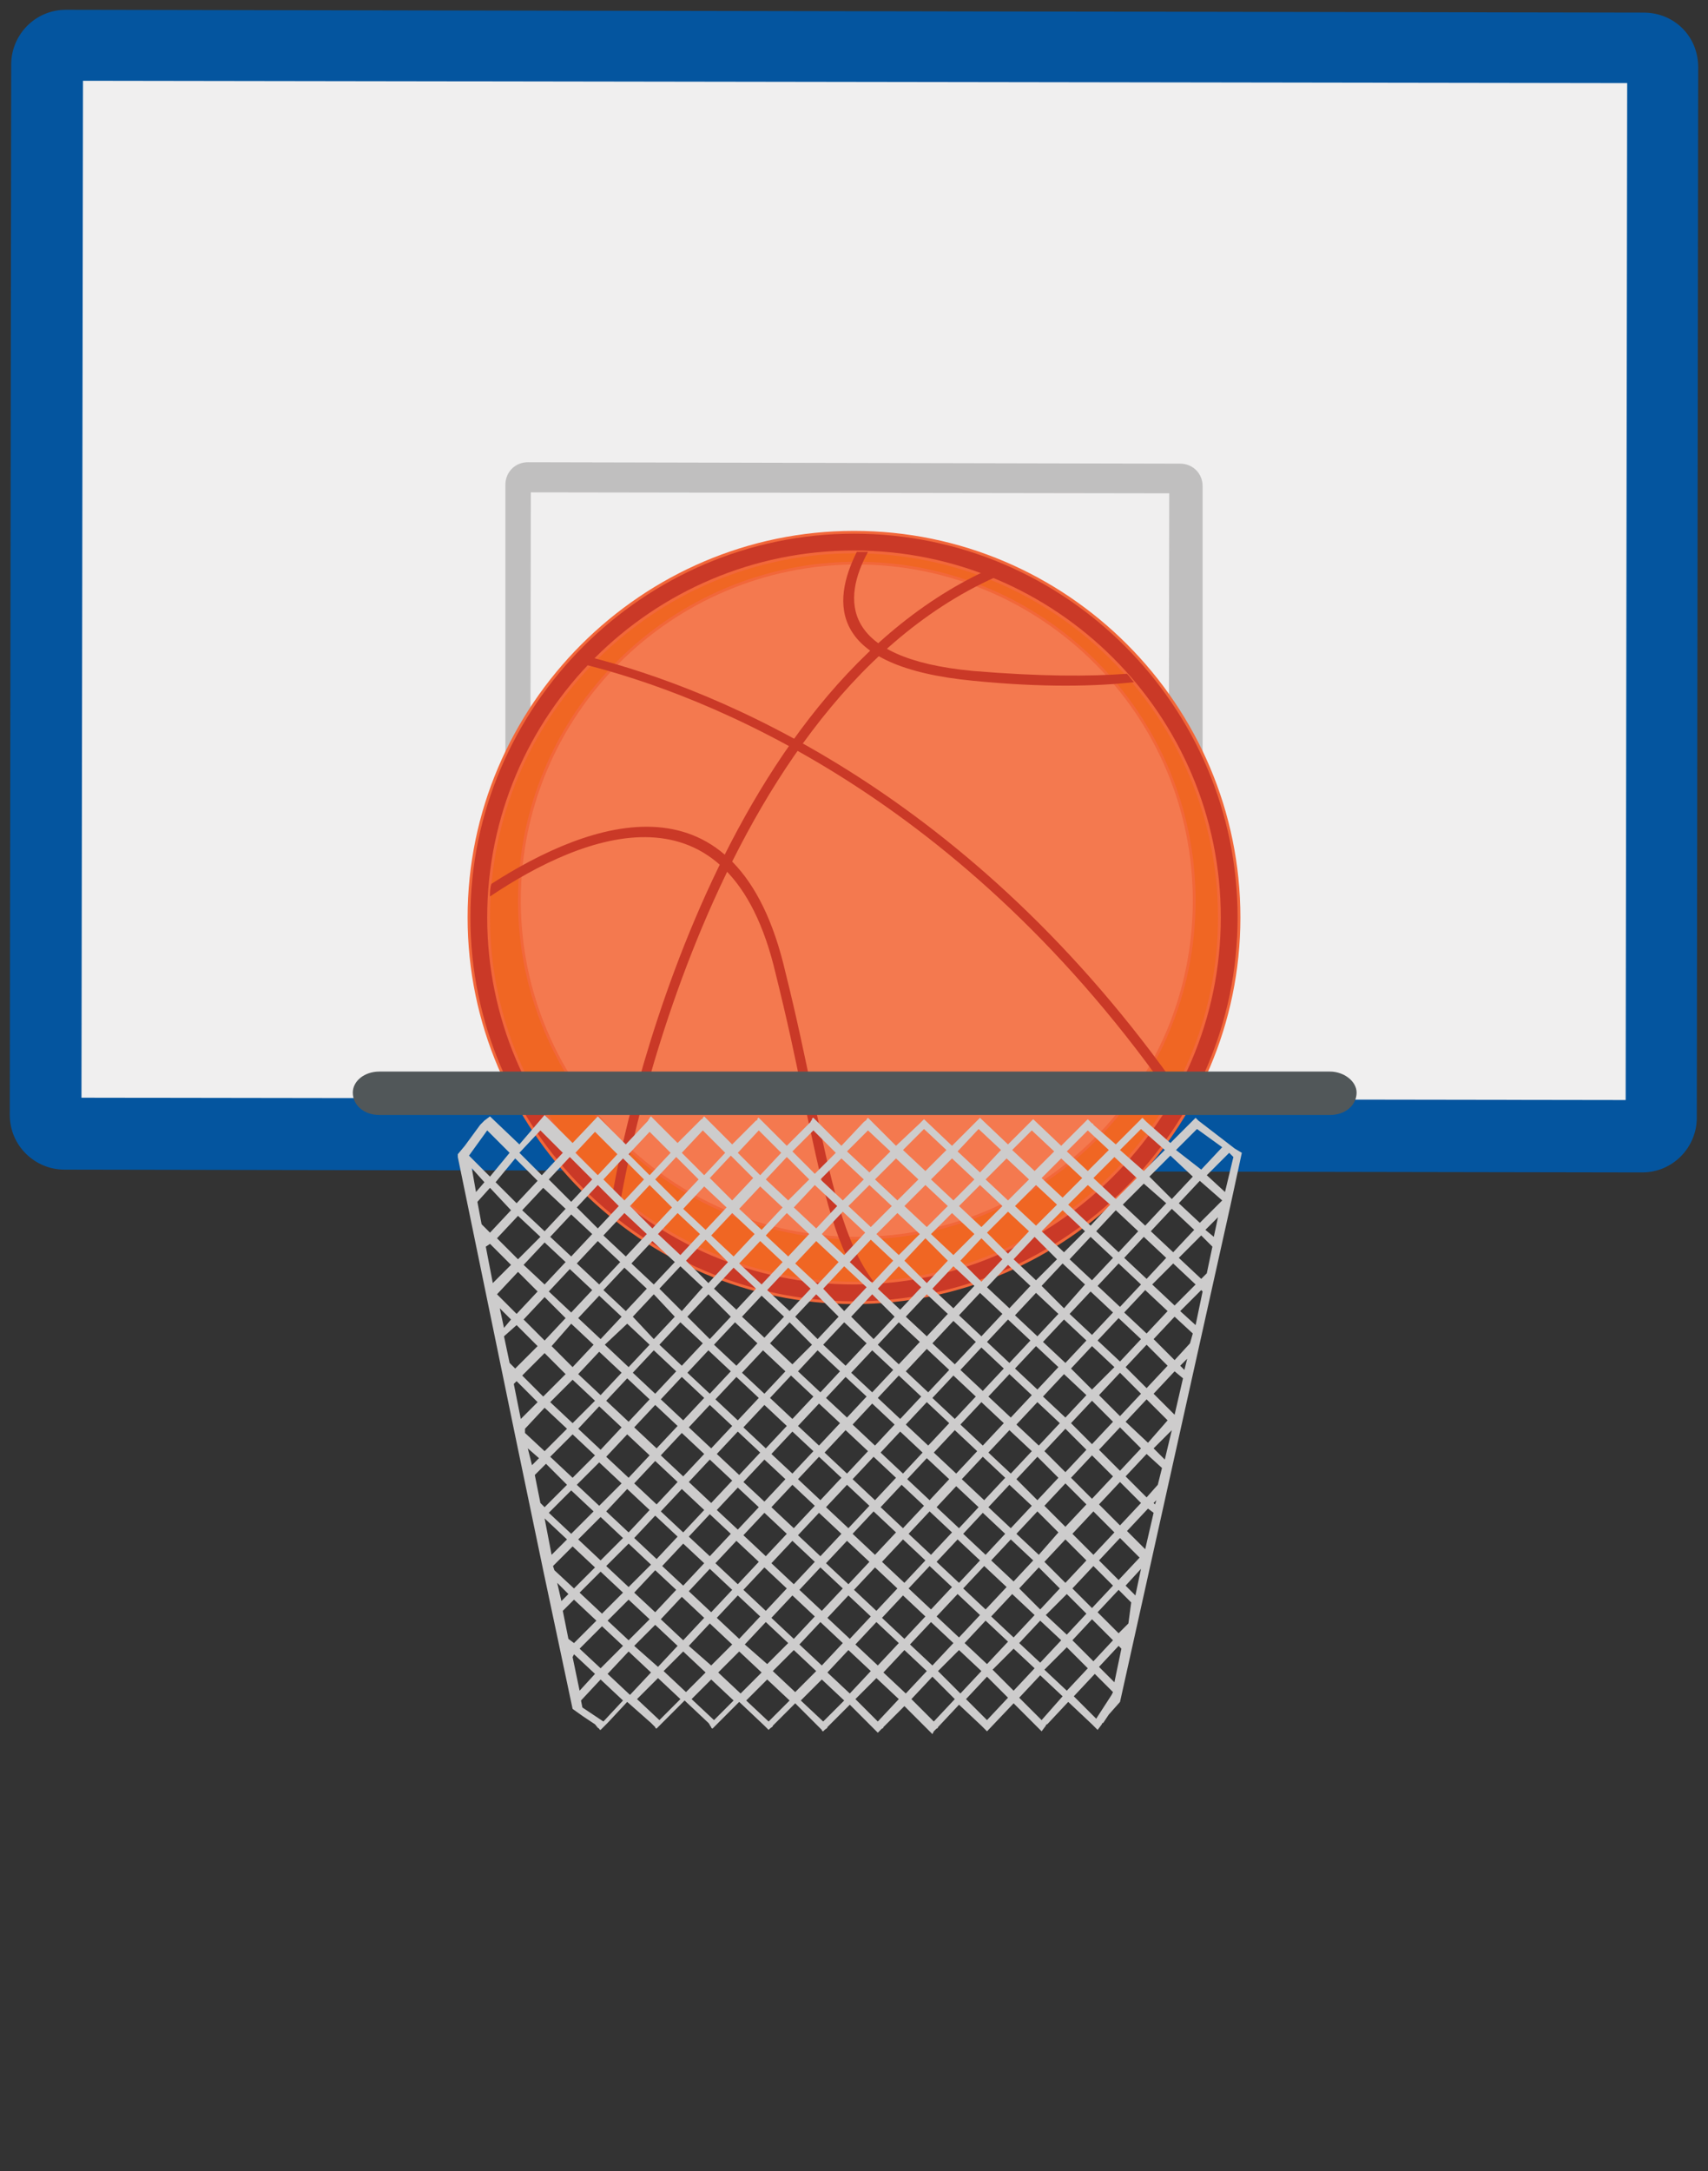 <?xml version="1.0" encoding="utf-8"?>
<!-- Generator: Adobe Illustrator 21.1.0, SVG Export Plug-In . SVG Version: 6.00 Build 0)  -->
<svg version="1.1" id="Layer_1" xmlns="http://www.w3.org/2000/svg" xmlns:xlink="http://www.w3.org/1999/xlink" x="0px" y="0px"
	 viewBox="0 0 122 155" style="enable-background:new 0 0 122 155;" xml:space="preserve">
<rect x="0" y="0" width="122" height="155" fill="#333333" stroke="none"/>
<style type="text/css">
	.st0{fill:#04559F;}
	.st1{fill:#F0EFEF;}
	.st2{opacity:0.2;fill:#010101;enable-background:new    ;}
	.st3{fill:#CA3927;stroke:#F2673A;stroke-width:0.2;stroke-miterlimit:10;}
	.st4{fill:#F06623;stroke:#F2673A;stroke-width:0.2;stroke-miterlimit:10;}
	.st5{fill:#F4794F;stroke:#F2673A;stroke-width:0.2;stroke-miterlimit:10;}
	.st6{fill:#CA3927;}
	.st7{fill:#515759;enable-background:new    ;}
	.st8{fill:#CDCCCC;}
</style>
<path class="st0" d="M121.2,79.8c0,2.1-1.7,3.9-3.9,3.9L4.6,83.5c-2.1,0-3.9-1.7-3.9-3.9l0.1-75c0-2.1,1.7-3.9,3.9-3.9l112.7,0.2
	c2.2,0,3.9,1.7,3.9,3.9L121.2,79.8z"/>
<rect x="24.7" y="-13" transform="matrix(1.499998e-03 -1 1 1.499998e-03 18.782 103.086)" class="st1" width="72.6" height="110.3"/>
<g>
	<path class="st2" d="M85.9,65.7c0,0.9-0.7,1.6-1.6,1.6l-46.6-0.1c-0.9,0-1.6-0.7-1.6-1.6l0-31c0-0.9,0.7-1.6,1.6-1.6l46.6,0.1
		c0.9,0,1.6,0.7,1.6,1.6L85.9,65.7z"/>
	
		<rect x="45.7" y="27.3" transform="matrix(1.499998e-03 -1 1 1.499998e-03 10.503 110.809)" class="st1" width="30" height="45.6"/>
</g>
<g id="Basketball_1_">
	<path class="st3" d="M61,93c15.1,0,27.5-12.4,27.5-27.5S76.2,38,61,38c-15.1,0-27.5,12.4-27.5,27.5C33.5,80.6,45.9,93,61,93L61,93z
		"/>
	<path class="st4" d="M61,91.6c14.3,0,26.1-11.7,26.1-26.1c0-14.4-11.7-26.1-26.1-26.1c-14.4,0-26.1,11.7-26.1,26.1
		C34.9,79.8,46.6,91.6,61,91.6L61,91.6z"/>
	<path class="st5" d="M61.2,88.4c13.3,0,24.1-10.8,24.1-24.1c0-13.3-10.8-24.1-24.1-24.1c-13.3,0-24.1,10.8-24.1,24.1
		C37.1,77.5,47.9,88.4,61.2,88.4L61.2,88.4z"/>
	<path class="st6" d="M70.5,40.7c0.1,0,0.3,0.1,0.4,0.2l0.2,0.3c-21.1,9.5-26.8,44.6-26.8,44.7l-0.3-0.1c-0.1-0.1-0.2-0.2-0.3-0.2
		C44.1,82.8,50.2,50.1,70.5,40.7L70.5,40.7z"/>
	<path class="st6" d="M84.4,78.1c-0.1,0.2-0.2,0.4-0.4,0.7c-15.2-22-33.5-29.2-42.4-31.4c0.2-0.2,0.3-0.4,0.5-0.5
		C51.2,49.2,69.3,56.5,84.4,78.1L84.4,78.1z"/>
	<path class="st6" d="M62.4,91.5c-0.3,0-0.6,0-0.9,0c-2-2.9-2.8-7-4.2-13.5c-0.5-2.5-1.1-5.3-1.9-8.5C52.1,55.4,41.7,59.5,35,64
		c0-0.3,0-0.6,0.1-0.9c7-4.5,17.6-8.4,21,6.3c0.8,3.2,1.4,6.1,1.9,8.5C59.4,84.6,60.3,88.7,62.4,91.5L62.4,91.5z"/>
	<path class="st6" d="M61.2,39.4c0.3,0,0.5,0,0.8,0c-1.8,3.3-2.1,7.6,7.5,8.5c4.8,0.4,8.3,0.4,11,0.2c0.2,0.2,0.3,0.4,0.5,0.6
		c-2.7,0.3-6.5,0.4-11.5-0.1C59.1,47.6,59.4,43,61.2,39.4L61.2,39.4z"/>
</g>
<path class="st7" d="M27.1,76.5H95c1,0,1.9,0.7,1.9,1.5l0,0c0,0.9-0.8,1.6-1.9,1.6H27.1c-1.1,0-1.9-0.7-1.9-1.6l0,0
	C25.2,77.2,26,76.5,27.1,76.5L27.1,76.5z"/>
<path class="st8" d="M88.2,82L85.6,80c0,0,0,0,0,0c-0.1-0.1-0.1-0.1-0.2-0.2l-1.8,1.8l-1.7-1.5c0,0,0,0,0,0c0,0-0.1-0.1-0.1-0.1
	l-0.2-0.2c0,0-0.1,0.1-0.1,0.1c-0.1,0.1-0.2,0.2-0.3,0.3l0,0l-1.5,1.5l-1.6-1.4c0,0,0-0.1-0.1-0.1c-0.1-0.1-0.1-0.1-0.2-0.2
	l-0.1-0.1c0,0-0.1,0.1-0.1,0.1c-0.1,0.1-0.2,0.2-0.3,0.3l0,0l-1.5,1.5l-2-1.9c0,0-0.1,0.1-0.1,0.1c-0.1,0.1-0.2,0.2-0.3,0.3l0,0
	l-1.4,1.4l-2-1.9c0,0-0.1,0.1-0.1,0.1c-0.1,0.1-0.2,0.2-0.2,0.2L68,81.8l-2-1.9c0,0-0.1,0.1-0.1,0.1c-0.1,0.1-0.1,0.1-0.2,0.2
	L64,81.8l-2-2c0,0-0.1,0.1-0.1,0.1c0,0.1-0.1,0.1-0.2,0.2l-1.6,1.7l-2-2c0,0,0,0,0,0c0,0,0,0,0,0l0,0c0,0-0.1,0-0.1,0.1
	c0,0.1-0.1,0.1-0.1,0.2l-1.7,1.7l-2-2c0,0,0,0,0,0c0,0,0,0,0,0l0,0c0,0-0.1,0-0.1,0.1c0,0.1-0.1,0.1-0.1,0.1l-1.7,1.7l-2-2
	c0,0,0,0,0,0c0,0,0,0,0,0l0,0c0,0,0,0-0.1,0.1c0,0.1-0.1,0.1-0.1,0.1l-1.7,1.7l-1.9-1.9c0,0,0,0,0,0c0,0,0,0,0,0l0,0
	c0,0,0,0-0.1,0.1c0,0.1-0.1,0.1-0.1,0.2l-1.6,1.7l-2-2c0,0,0,0,0,0c0,0,0,0,0,0l-1.8,1.9l-2-2c0,0,0,0,0,0c0,0,0,0,0,0l-1.8,2.1
	l-2.1-2c0,0,0,0,0,0c0,0,0,0,0,0L34.6,80c-0.1,0.1-0.2,0.2-0.3,0.3l0,0l-1.1,1.5l-0.5,0.6l0,0c0,0,0,0,0,0l0,0.2c0,0,0,0,0,0l0,0
	l4.1,19.9c0,0,0,0,0,0l0,0l2,9.6c0,0,0,0,0,0l0,0l2.1,9.9c0,0,0,0,0,0l0,0l0.7,0.5l0.9,0.6c0.1,0.1,0.2,0.3,0.3,0.3
	c0,0.1,0.1,0.1,0.1,0.1l0.1-0.1l0,0c0.1-0.1,0.2-0.2,0.3-0.3c0,0,0.1-0.1,0.1-0.1l0,0l1.4-1.5l1.7,1.5c0.1,0.1,0.2,0.2,0.3,0.3
	c0,0.1,0.1,0.1,0.1,0.1l0.1-0.1l0,0c0.1-0.1,0.2-0.2,0.3-0.3c0,0,0.1-0.1,0.1-0.1l0,0l1.5-1.5l1.7,1.6c0.1,0.1,0.1,0.2,0.2,0.3
	c0,0.1,0.1,0.1,0.1,0.1l0.1-0.1c0.1-0.1,0.2-0.2,0.3-0.3c0,0,0.1-0.1,0.1-0.1l0,0l1.4-1.4l1.8,1.7c0,0,0,0,0.1,0.1l0.1,0.1
	c0,0,0.1,0.1,0.1,0.1l0.1-0.1c0.1-0.1,0.2-0.1,0.2-0.2c0,0,0.1-0.1,0.1-0.1l0,0l1.5-1.5l1.7,1.7c0.1,0.1,0.1,0.1,0.2,0.2
	c0,0.1,0.1,0.1,0.1,0.1l0.1-0.1c0.1-0.1,0.2-0.1,0.2-0.2c0,0,0.1-0.1,0.1-0.1l0,0l1.5-1.5l1.7,1.7c0.1,0.1,0.1,0.1,0.2,0.2
	c0,0,0.1,0.1,0.1,0.1l0.1-0.1c0.1-0.1,0.1-0.1,0.2-0.2c0.1,0,0.1-0.1,0.1-0.1l0,0l1.5-1.5l1.6,1.6l0,0c0.1,0.1,0.2,0.2,0.3,0.3
	c0,0,0.1,0.1,0.1,0.1l0.1-0.2c0.1-0.1,0.1-0.1,0.2-0.2c0.1,0,0.1-0.1,0.1-0.1l0,0l1.5-1.6l1.6,1.5c0.1,0.1,0.2,0.2,0.3,0.3
	c0,0,0.1,0.1,0.1,0.1l1.9-2l1.6,1.6l0,0c0.1,0.1,0.2,0.2,0.3,0.3c0,0,0.1,0.1,0.1,0.1l0.3-0.4c0,0,0-0.1,0.1-0.1l0,0l1.5-1.6
	l1.7,1.6l0,0c0.1,0.1,0.2,0.2,0.3,0.3c0,0,0.1,0.1,0.1,0.1l0.3-0.4c0,0,0-0.1,0.1-0.1l0,0l0.4-0.6l0.8-0.9l3.4-15.3l0,0c0,0,0,0,0,0
	l4.5-20.2l0,0c0,0,0,0,0,0l0.8-3.7L88.2,82z M83.3,85.9l-1.5,1.6L80.2,86l1.5-1.5L83.3,85.9z M82.1,84l1.5-1.5l1.6,1.5l-1.5,1.6
	L82.1,84z M85,95.9l-1.1,1.2l-1.5-1.5l1.5-1.6l1.3,1.2L85,95.9z M45.3,113.7l1.5-1.6l1.5,1.4l-1.5,1.6L45.3,113.7z M46.4,115.6
	l-1.5,1.5l-1.5-1.4l1.5-1.5L46.4,115.6z M38.9,88.7l1.5,1.4l-1.5,1.6l-1.5-1.4L38.9,88.7z M37,89.9l-1.5-1.5l1.5-1.6l1.6,1.5
	L37,89.9z M74.2,111l-1.6-1.5l1.5-1.6l1.5,1.5L74.2,111z M76.1,109.9l1.5,1.5l-1.5,1.6l-1.5-1.5L76.1,109.9z M42.8,92.5l1.6,1.5
	l-1.5,1.6l-1.6-1.5L42.8,92.5z M40.8,93.7l-1.6-1.5l1.5-1.6l1.6,1.5L40.8,93.7z M75.6,93.8l-1.5,1.6l-1.6-1.5l1.5-1.6L75.6,93.8z
	 M74.4,91.8l1.5-1.6l1.6,1.5L76,93.4L74.4,91.8z M49.2,105.8l1.5-1.6l1.6,1.5l-1.5,1.6L49.2,105.8z M50.3,107.8l-1.5,1.6l-1.6-1.5
	l1.5-1.6L50.3,107.8z M71.7,97.7l-1.5,1.6l-1.6-1.5l1.5-1.6L71.7,97.7z M70.5,95.8l1.5-1.6l1.6,1.5l-1.5,1.6L70.5,95.8z M54.6,100.3
	l1.6,1.5l-1.5,1.6l-1.6-1.5L54.6,100.3z M52.7,101.4l-1.6-1.5l1.5-1.6l1.6,1.5L52.7,101.4z M55,99.8l1.5-1.6l1.6,1.5l-1.5,1.6
	L55,99.8z M56.6,102.2l1.5,1.4l-1.5,1.6l-1.5-1.4L56.6,102.2z M57,101.8l1.5-1.6l1.5,1.4l-1.5,1.6L57,101.8z M59,99.8l1.4-1.5
	l1.5,1.4l-1.4,1.5L59,99.8z M60.4,102.1l1.6,1.5l-1.5,1.6l-1.6-1.5L60.4,102.1z M60.9,101.7l1.4-1.5l1.6,1.5l-1.4,1.5L60.9,101.7z
	 M62.7,99.8l1.5-1.6l1.6,1.5l-1.5,1.6L62.7,99.8z M64.3,102.2l1.6,1.5l-1.4,1.5l-1.6-1.5L64.3,102.2z M64.7,101.7l1.5-1.6l1.6,1.5
	l-1.5,1.6L64.7,101.7z M68.2,102.1l1.6,1.5l-1.5,1.6l-1.6-1.5L68.2,102.1z M68.6,101.7l1.5-1.6l1.6,1.5l-1.5,1.6L68.6,101.7z
	 M68.2,101.3l-1.6-1.5l1.5-1.6l1.6,1.5L68.2,101.3z M68.2,97.4l-1.6-1.5l1.5-1.6l1.6,1.5L68.2,97.4z M67.8,97.8l-1.5,1.6l-1.6-1.5
	l1.5-1.6L67.8,97.8z M64.2,97.4l-1.5-1.4l1.5-1.6l1.5,1.4L64.2,97.4z M63.8,97.8l-1.5,1.6l-1.5-1.4l1.5-1.6L63.8,97.8z M60.4,97.5
	L58.8,96l1.5-1.6l1.6,1.5L60.4,97.5z M60,97.9l-1.4,1.5L57,97.9l1.4-1.5L60,97.9z M56.6,97.4L55,95.9l1.4-1.5L58,96L56.6,97.4z
	 M56.1,97.9l-1.5,1.6l-1.6-1.5l1.5-1.6L56.1,97.9z M52.6,97.5l-1.6-1.5l1.5-1.6l1.6,1.5L52.6,97.5z M52.2,97.9l-1.5,1.6l-1.6-1.5
	l1.5-1.6L52.2,97.9z M48.7,97.5L47.1,96l1.5-1.6l1.6,1.5L48.7,97.5z M48.3,97.9l-1.5,1.6L45.2,98l1.5-1.6L48.3,97.9z M48.7,98.3
	l1.6,1.5l-1.5,1.6l-1.6-1.5L48.7,98.3z M50.7,100.3l1.6,1.5l-1.5,1.6l-1.6-1.5L50.7,100.3z M52.7,102.2l1.6,1.5l-1.5,1.6l-1.6-1.5
	L52.7,102.2z M52.7,106.2l1.5,1.4l-1.5,1.6l-1.5-1.4L52.7,106.2z M53.1,105.8l1.5-1.6l1.5,1.4l-1.5,1.6L53.1,105.8z M56.6,106
	l1.6,1.5l-1.5,1.6l-1.6-1.5L56.6,106z M57,105.6l1.5-1.6l1.6,1.5l-1.5,1.6L57,105.6z M60.5,106l1.6,1.5l-1.5,1.6l-1.6-1.5L60.5,106z
	 M60.9,105.6l1.5-1.6l1.6,1.5l-1.5,1.6L60.9,105.6z M64.4,106l1.6,1.5l-1.5,1.6l-1.6-1.5L64.4,106z M64.8,105.6l1.4-1.5l1.6,1.5
	l-1.4,1.5L64.8,105.6z M68.3,106.1l1.6,1.5l-1.4,1.5l-1.6-1.5L68.3,106.1z M68.7,105.6l1.5-1.6l1.6,1.5l-1.5,1.6L68.7,105.6z
	 M70.6,103.7l1.5-1.6l1.6,1.5l-1.5,1.6L70.6,103.7z M72.6,101.7l1.5-1.6l1.6,1.5l-1.5,1.6L72.6,101.7z M72.2,101.2l-1.6-1.5l1.5-1.6
	l1.6,1.5L72.2,101.2z M72.5,97.7l1.5-1.6l1.6,1.5l-1.5,1.6L72.5,97.7z M74.5,95.8l1.5-1.6l1.6,1.5l-1.5,1.6L74.5,95.8z M72.1,93.4
	l-1.6-1.5l1.5-1.6l1.6,1.5L72.1,93.4z M71.6,93.8l-1.5,1.6l-1.6-1.5l1.5-1.6L71.6,93.8z M68.1,93.4L66.6,92l1.5-1.6l1.5,1.4
	L68.1,93.4z M67.7,93.8l-1.5,1.6L64.7,94l1.5-1.6L67.7,93.8z M64.3,93.5L62.7,92l1.5-1.6l1.6,1.5L64.3,93.5z M63.9,94l-1.5,1.6
	L60.8,94l1.5-1.6L63.9,94z M60.3,93.6L58.8,92l1.5-1.6l1.6,1.5L60.3,93.6z M59.9,94l-1.5,1.6L56.8,94l1.5-1.6L59.9,94z M56.4,93.6
	l-1.6-1.5l1.5-1.6l1.6,1.5L56.4,93.6z M56,94l-1.4,1.5L53,94l1.4-1.5L56,94z M52.6,93.5L51,92l1.4-1.5l1.6,1.5L52.6,93.5z M52.2,94
	l-1.5,1.6L49.1,94l1.5-1.6L52.2,94z M48.7,93.6L47.1,92l1.5-1.6l1.6,1.5L48.7,93.6z M48.2,94l-1.5,1.6L45.2,94l1.5-1.6L48.2,94z
	 M44.7,93.6l-1.6-1.5l1.5-1.6l1.6,1.5L44.7,93.6z M44.8,94.5l1.6,1.5l-1.5,1.6L43.2,96L44.8,94.5z M44.4,98l-1.5,1.6l-1.6-1.5
	l1.5-1.6L44.4,98z M44.8,98.4l1.6,1.5l-1.5,1.6l-1.6-1.5L44.8,98.4z M46.8,100.3l1.6,1.5l-1.5,1.6l-1.6-1.5L46.8,100.3z M48.7,102.3
	l1.6,1.5l-1.5,1.6l-1.6-1.5L48.7,102.3z M48.4,105.8l-1.5,1.6l-1.6-1.5l1.5-1.6L48.4,105.8z M46.4,107.8l-1.5,1.6l-1.6-1.5l1.5-1.6
	L46.4,107.8z M46.8,108.2l1.6,1.5l-1.5,1.6l-1.6-1.5L46.8,108.2z M48.8,110.2l1.5,1.4l-1.5,1.6l-1.5-1.4L48.8,110.2z M49.2,109.7
	l1.5-1.6l1.5,1.4l-1.5,1.6L49.2,109.7z M52.6,110l1.6,1.5l-1.5,1.6l-1.6-1.5L52.6,110z M53.1,109.6l1.5-1.6l1.6,1.5l-1.5,1.6
	L53.1,109.6z M56.6,110l1.6,1.5l-1.5,1.6l-1.6-1.5L56.6,110z M57,109.6l1.5-1.6l1.6,1.5l-1.5,1.6L57,109.6z M60.5,110l1.6,1.5
	l-1.5,1.6l-1.6-1.5L60.5,110z M60.9,109.5l1.5-1.6l1.6,1.5l-1.5,1.6L60.9,109.5z M64.5,109.9l1.6,1.5l-1.5,1.6l-1.6-1.5L64.5,109.9z
	 M64.9,109.5l1.5-1.6l1.6,1.5l-1.5,1.6L64.9,109.5z M68.4,109.9l1.6,1.5l-1.5,1.6l-1.6-1.5L68.4,109.9z M68.8,109.5l1.4-1.5l1.6,1.5
	l-1.4,1.5L68.8,109.5z M72.2,109.9l1.6,1.5l-1.4,1.5l-1.6-1.5L72.2,109.9z M72.2,109.1l-1.6-1.5l1.5-1.6l1.6,1.5L72.2,109.1z
	 M72.6,105.6l1.5-1.6l1.5,1.5l-1.5,1.6L72.6,105.6z M74.6,103.6l1.5-1.6l1.5,1.5l-1.5,1.6L74.6,103.6z M76.5,101.6L78,100l1.5,1.5
	l-1.5,1.6L76.5,101.6z M76.1,101.2l-1.6-1.5l1.5-1.6l1.6,1.5L76.1,101.2z M76.5,97.7l1.5-1.6l1.6,1.5L78,99.2L76.5,97.7z M78.4,95.7
	l1.5-1.6l1.6,1.5L80,97.2L78.4,95.7z M78,95.3l-1.6-1.5l1.5-1.6l1.6,1.5L78,95.3z M78.4,91.8l1.5-1.6l1.6,1.5L80,93.3L78.4,91.8z
	 M78,91.4l-1.6-1.5l1.5-1.6l1.6,1.5L78,91.4z M76,89.4l-1.6-1.5l1.5-1.5l1.6,1.5L76,89.4z M75.5,89.9L74,91.4l-1.6-1.5l1.5-1.6
	L75.5,89.9z M72,89.5L70.5,88l1.5-1.5l1.5,1.4L72,89.5z M71.6,89.9l-1.5,1.6L68.6,90l1.5-1.6L71.6,89.9z M68.1,89.6l-1.6-1.5
	l1.5-1.5l1.6,1.5L68.1,89.6z M67.7,90l-1.5,1.6L64.6,90l1.5-1.6L67.7,90z M64.2,89.6l-1.6-1.5l1.5-1.5l1.6,1.5L64.2,89.6z M63.8,90
	l-1.5,1.6l-1.6-1.5l1.5-1.6L63.8,90z M60.3,89.6l-1.6-1.5l1.5-1.6l1.6,1.5L60.3,89.6z M59.9,90.1l-1.5,1.6l-1.6-1.5l1.5-1.6
	L59.9,90.1z M56.3,89.7l-1.6-1.5l1.5-1.6l1.6,1.5L56.3,89.7z M55.9,90.1l-1.5,1.6l-1.6-1.5l1.5-1.6L55.9,90.1z M52.4,89.7l-1.6-1.5
	l1.5-1.6l1.6,1.5L52.4,89.7z M52,90.1l-1.4,1.5L49,90l1.4-1.5L52,90.1z M48.6,89.6L47,88.1l1.4-1.5l1.6,1.5L48.6,89.6z M48.2,90.1
	l-1.5,1.6l-1.6-1.5l1.5-1.6L48.2,90.1z M44.7,89.7l-1.6-1.5l1.5-1.6l1.6,1.5L44.7,89.7z M44.3,90.1l-1.5,1.6l-1.6-1.5l1.5-1.6
	L44.3,90.1z M40.8,89.7l-1.5-1.4l1.5-1.6l1.5,1.4L40.8,89.7z M38.4,92.2l-1.5,1.6l-1.4-1.4l1.5-1.6L38.4,92.2z M38.9,92.6l1.5,1.5
	l-1.5,1.6l-1.5-1.5L38.9,92.6z M40.8,94.5l1.6,1.5l-1.5,1.6l-1.5-1.5L40.8,94.5z M40.4,98.1l-1.6,1.6l-1.5-1.5l1.6-1.6L40.4,98.1z
	 M40.9,98.5l1.6,1.5l-1.6,1.6l-1.6-1.5L40.9,98.5z M42.8,100.4l1.6,1.5l-1.5,1.6l-1.6-1.5L42.8,100.4z M44.8,102.4l1.6,1.5l-1.5,1.6
	l-1.6-1.5L44.8,102.4z M44.4,105.9l-1.6,1.6l-1.6-1.5l1.6-1.6L44.4,105.9z M42.4,107.9l-1.6,1.6l-1.6-1.5l1.6-1.6L42.4,107.9z
	 M42.9,108.3l1.6,1.5l-1.6,1.6l-1.6-1.5L42.9,108.3z M44.9,110.2l1.6,1.5l-1.6,1.6l-1.6-1.5L44.9,110.2z M48.7,114l1.6,1.5l-1.5,1.6
	l-1.6-1.5L48.7,114z M49.2,113.6l1.5-1.6l1.6,1.5l-1.5,1.6L49.2,113.6z M52.7,113.9l1.6,1.5l-1.5,1.6l-1.6-1.5L52.7,113.9z
	 M53.1,113.5l1.5-1.6l1.6,1.5l-1.5,1.6L53.1,113.5z M56.6,113.9l1.6,1.5l-1.5,1.6l-1.6-1.5L56.6,113.9z M57.1,113.5l1.5-1.6l1.6,1.5
	l-1.5,1.6L57.1,113.5z M60.6,113.9l1.6,1.5l-1.5,1.6l-1.6-1.5L60.6,113.9z M61,113.5l1.5-1.6l1.6,1.5l-1.5,1.6L61,113.5z
	 M64.5,113.9l1.6,1.5l-1.5,1.6l-1.6-1.5L64.5,113.9z M64.9,113.4l1.5-1.6l1.6,1.5l-1.5,1.6L64.9,113.4z M68.4,113.8l1.6,1.5
	l-1.5,1.6l-1.6-1.5L68.4,113.8z M68.8,113.4l1.5-1.6l1.6,1.5l-1.5,1.6L68.8,113.4z M72.3,113.8l1.6,1.5l-1.5,1.6l-1.6-1.5
	L72.3,113.8z M72.8,113.4l1.4-1.5l1.5,1.5l-1.4,1.5L72.8,113.4z M76.2,113.8l1.4,1.4l-1.4,1.5l-1.5-1.4L76.2,113.8z M76.6,113.4
	l1.5-1.6l1.4,1.4l-1.5,1.6L76.6,113.4z M78.5,111.4l1.5-1.6l1.4,1.4l-1.5,1.6L78.5,111.4z M78.1,111l-1.5-1.5l1.5-1.6l1.5,1.5
	L78.1,111z M76.1,109l-1.5-1.5l1.5-1.6l1.5,1.5L76.1,109z M76.5,105.5l1.5-1.6l1.5,1.5l-1.5,1.6L76.5,105.5z M78.5,103.5l1.5-1.6
	l1.5,1.5L80,105L78.5,103.5z M80.4,101.5l1.5-1.6l1.5,1.5L82,103L80.4,101.5z M80,101.1l-1.5-1.5L80,98l1.5,1.5L80,101.1z
	 M80.4,97.6l1.5-1.6l1.5,1.5l-1.5,1.6L80.4,97.6z M81.9,95.2l-1.6-1.5l1.5-1.6l1.6,1.5L81.9,95.2z M82.3,91.7l1.5-1.5l1.6,1.5
	l-1.5,1.5L82.3,91.7z M81.9,91.3l-1.6-1.5l1.4-1.5l1.6,1.5L81.9,91.3z M79.9,89.4l-1.6-1.5l1.4-1.5l1.6,1.5L79.9,89.4z M79.7,85.6
	l-1.6-1.5l1.5-1.5l1.6,1.5L79.7,85.6z M79.3,86l-1.4,1.5l-1.6-1.5l1.4-1.4L79.3,86z M75.9,85.5l-1.5-1.4l1.4-1.4l1.5,1.4L75.9,85.5z
	 M75.5,86l-1.5,1.5l-1.5-1.4l1.5-1.5L75.5,86z M72,85.7l-1.6-1.5l1.5-1.5l1.6,1.5L72,85.7z M71.6,86.1l-1.5,1.5l-1.6-1.5l1.5-1.5
	L71.6,86.1z M68.1,85.7l-1.6-1.5l1.5-1.5l1.6,1.5L68.1,85.7z M67.7,86.1l-1.5,1.5l-1.6-1.5l1.5-1.5L67.7,86.1z M64.1,85.7l-1.6-1.5
	l1.5-1.5l1.6,1.5L64.1,85.7z M63.7,86.1l-1.5,1.5l-1.6-1.5l1.5-1.5L63.7,86.1z M60.2,85.7l-1.6-1.5l1.5-1.5l1.6,1.5L60.2,85.7z
	 M59.8,86.1l-1.5,1.6l-1.6-1.5l1.5-1.6L59.8,86.1z M56.3,85.7l-1.6-1.5l1.5-1.6l1.6,1.6L56.3,85.7z M55.9,86.2l-1.5,1.6l-1.6-1.5
	l1.5-1.6L55.9,86.2z M52.3,85.7l-1.6-1.6l1.5-1.6l1.6,1.6L52.3,85.7z M51.9,86.2l-1.5,1.6l-1.6-1.5l1.5-1.6L51.9,86.2z M48.4,85.8
	l-1.6-1.6l1.5-1.6l1.6,1.6L48.4,85.8z M48,86.2l-1.4,1.5L45,86.1l1.4-1.5L48,86.2z M44.6,85.7l-1.5-1.5l1.4-1.5l1.5,1.5L44.6,85.7z
	 M44.2,86.1l-1.5,1.6l-1.5-1.5l1.5-1.6L44.2,86.1z M40.8,85.8l-1.6-1.6l1.5-1.6l1.6,1.6L40.8,85.8z M40.4,86.3l-1.5,1.6l-1.6-1.5
	l1.5-1.6L40.4,86.3z M36.9,85.9l-1.5-1.5l1.4-1.7l1.6,1.6L36.9,85.9z M36.5,86.4L35,88l-0.6-0.6c0,0,0,0,0,0l-0.3-1.6l0.9-1
	L36.5,86.4z M35,88.8l1.5,1.5l-1.3,1.3l-0.5-2.6L35,88.8z M36.5,94.2l-0.5,0.6l-0.3-1.4L36.5,94.2z M36.9,94.6l1.5,1.5l-1.6,1.6
	l-0.4-0.4c0,0,0,0,0,0l-0.4-1.9L36.9,94.6z M36.9,98.6l1.5,1.5l-1.2,1.2l-0.5-2.5L36.9,98.6z M37.5,102l1.4-1.5l1.6,1.5l-1.6,1.6
	l-1.4-1.3L37.5,102z M40.9,102.4l1.6,1.5l-1.6,1.6l-1.6-1.5L40.9,102.4z M40.5,106l-1.6,1.6l-0.3-0.3l-0.4-2l0.8-0.8L40.5,106z
	 M38.9,108.4l1.6,1.5l-1.1,1.1L38.9,108.4L38.9,108.4z M39.5,111.8l1.4-1.4l1.6,1.5l-1.5,1.5l-1.4-1.3L39.5,111.8z M42.9,112.2
	l1.6,1.5l-1.5,1.5l-1.6-1.5L42.9,112.2z M42.6,115.7l-1.6,1.6l-0.4-0.3l-0.4-2l0.8-0.8L42.6,115.7z M41,118.1l1.5,1.4l-1.1,1.2
	l-0.5-2.4L41,118.1z M41.4,117.7l1.6-1.6l1.5,1.4l-1.6,1.6L41.4,117.7z M44.9,117.9l1.6,1.5l-1.5,1.6l-1.6-1.5L44.9,117.9z
	 M45.3,117.5l1.5-1.5l1.6,1.5l-1.4,1.5L45.3,117.5z M48.8,117.9l1.6,1.5l-1.4,1.4l-1.6-1.5L48.8,117.9z M49.2,117.5l1.5-1.6l1.6,1.5
	l-1.5,1.5L49.2,117.5z M52.8,117.9l1.6,1.5l-1.5,1.5l-1.6-1.5L52.8,117.9z M53.2,117.4l1.5-1.6l1.6,1.5l-1.5,1.5L53.2,117.4z
	 M56.7,117.8l1.6,1.5l-1.5,1.5l-1.6-1.5L56.7,117.8z M57.1,117.4l1.5-1.6l1.6,1.5l-1.5,1.6L57.1,117.4z M60.6,117.8l1.6,1.5
	l-1.5,1.6l-1.6-1.5L60.6,117.8z M61.1,117.4l1.5-1.6l1.6,1.5l-1.5,1.6L61.1,117.4z M64.6,117.8l1.6,1.5l-1.5,1.6l-1.6-1.5
	L64.6,117.8z M65,117.4l1.5-1.6l1.6,1.5l-1.5,1.6L65,117.4z M68.5,117.8l1.6,1.5l-1.5,1.6l-1.6-1.6L68.5,117.8z M68.9,117.3l1.5-1.6
	l1.6,1.5l-1.5,1.6L68.9,117.3z M72.4,117.7l1.5,1.4l-1.5,1.6l-1.5-1.5L72.4,117.7z M72.8,117.3l1.5-1.6l1.5,1.4l-1.5,1.6L72.8,117.3
	z M76.2,117.6l1.5,1.5l-1.5,1.6l-1.6-1.5L76.2,117.6z M76.6,117.1l1.4-1.5l1.5,1.5l-1.4,1.5L76.6,117.1z M79.9,117.5l0.2,0.2
	l-0.5,2.4l-1.1-1.1L79.9,117.5z M80.6,115.9l-0.7,0.7l-1.5-1.5l1.5-1.6l0.9,0.9L80.6,115.9z M80.4,113.2l1.1-1.2l-0.4,1.9
	L80.4,113.2z M81.8,110.6l-1.3-1.3l1.5-1.6l0.4,0.3L81.8,110.6z M80,108.9l-1.5-1.5l1.5-1.6l1.5,1.5L80,108.9z M80.4,105.4l1.5-1.6
	l1.1,1l-0.3,1.2l-0.8,0.9L80.4,105.4z M82.4,103.4l1.3-1.3l-0.5,2.1L82.4,103.4z M83.9,101L83.9,101l-1.5-1.5l1.5-1.6l0.6,0.5
	L83.9,101z M84.3,97.5l0.5-0.5l-0.2,0.8L84.3,97.5z M84.3,93.6l1.5-1.5l0.1,0.1l-0.5,2.4L84.3,93.6z M86.2,90.9l-0.4,0.4l-1.6-1.5
	l1.6-1.6l0.8,0.8L86.2,90.9z M83.8,89.4l-1.6-1.5l1.5-1.6l1.6,1.5L83.8,89.4z M84.2,85.9l1.5-1.6l1.6,1.4l0,0l-1.6,1.6L84.2,85.9z
	 M87.5,85.1l-1.3-1.2l1.6-1.6l0.3,0.3L87.5,85.1z M85.5,80.6l1.8,1.3l-1.5,1.6L84,82.1L85.5,80.6z M81.5,80.6l1.7,1.5l-1.5,1.5
	L80,82.1L81.5,80.6z M77.7,80.7l1.5,1.4l-1.5,1.5l-1.5-1.4L77.7,80.7z M73.7,80.7l1.6,1.5l-1.4,1.4l-1.6-1.5L73.7,80.7z M69.9,80.6
	l1.6,1.5L70,83.7l-1.6-1.5L69.9,80.6z M66,80.6l1.6,1.5l-1.5,1.5l-1.6-1.5L66,80.6z M62,80.7l1.6,1.5l-1.5,1.5l-1.6-1.5L62,80.7z
	 M58.1,80.7l1.6,1.6l-1.5,1.5l-1.6-1.6L58.1,80.7z M54.2,80.7l1.6,1.6l-1.5,1.6l-1.6-1.6L54.2,80.7z M50.2,80.7l1.6,1.6l-1.5,1.6
	l-1.6-1.6L50.2,80.7z M46.4,80.8l1.5,1.5l-1.5,1.6l-1.5-1.5L46.4,80.8z M42.5,80.8l1.6,1.6l-1.4,1.5l-1.6-1.6L42.5,80.8z M38.6,80.7
	l1.6,1.6l-1.5,1.6l-1.6-1.6L38.6,80.7z M36.4,82.3L35,84l-1.5-1.5l1.3-1.8L36.4,82.3z M34.6,84.4l-0.6,0.7l-0.3-1.7L34.6,84.4z
	 M38.5,104.1l-0.5,0.5l-0.3-1.2L38.5,104.1z M40.6,113.8l-0.5,0.5l-0.3-1.3L40.6,113.8z M43.1,122.9l-1.5-1l-0.1-0.5l1.4-1.5
	l1.6,1.5L43.1,122.9z M47.1,122.8l-1.6-1.5l1.5-1.5l1.6,1.5L47.1,122.8z M51,122.8l-1.6-1.5l1.4-1.4l1.6,1.5L51,122.8z M54.9,122.9
	l-1.6-1.5l1.5-1.5l1.6,1.5L54.9,122.9z M58.8,122.9l-1.6-1.5l1.5-1.5l1.6,1.5L58.8,122.9z M62.7,122.9l-1.6-1.6l1.5-1.5l1.6,1.5
	L62.7,122.9z M66.7,122.9l-1.6-1.6l1.5-1.6l1.6,1.6L66.7,122.9z M70.5,122.8l-1.5-1.5l1.5-1.6l1.5,1.5L70.5,122.8z M74.4,122.8
	l-1.6-1.6l1.5-1.6l1.6,1.5L74.4,122.8z M78.3,122.7l-1.6-1.6l1.5-1.6l1.3,1.3l-0.1,0.2L78.3,122.7z M82.5,107.4l-0.1-0.1l0.2-0.2
	L82.5,107.4z M86.7,88.3l-0.6-0.5l0.9-0.9L86.7,88.3z"/>
</svg>
